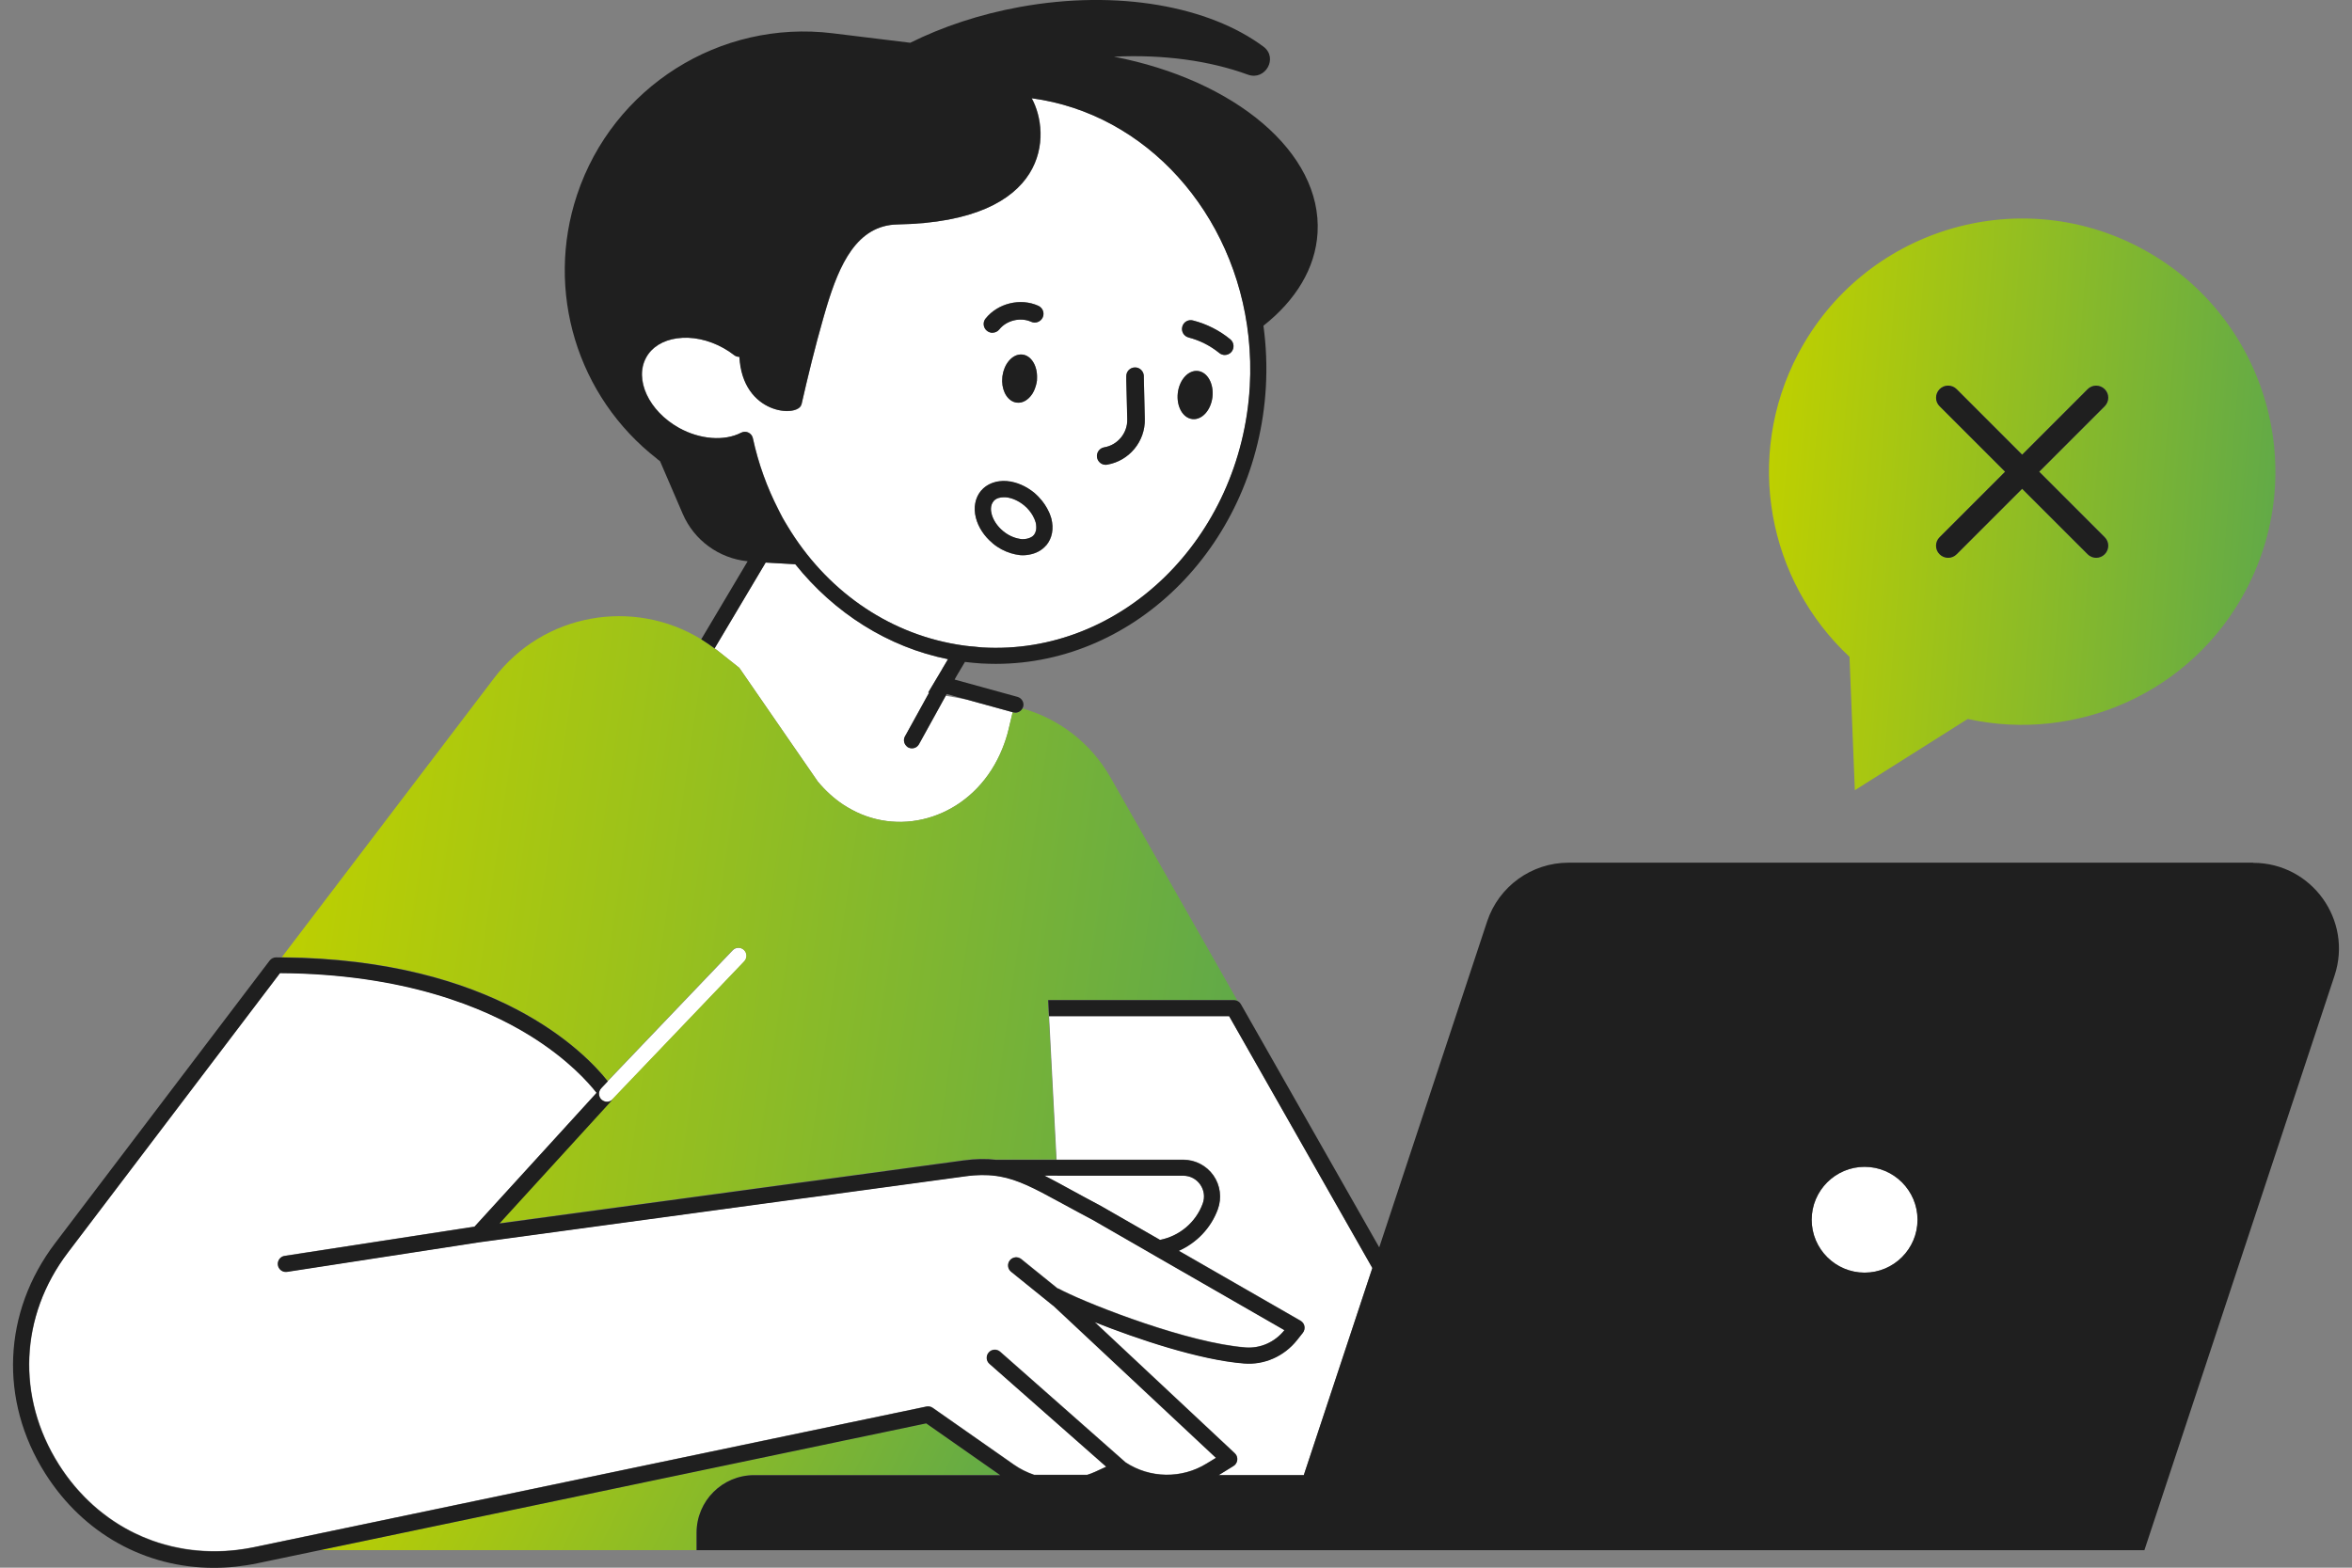 <svg width="150" height="100" viewBox="0 0 150 100" fill="none" xmlns="http://www.w3.org/2000/svg">
<rect x="0" y="0" width="150" height="100" fill="#808080" stroke="none"/>
<g clip-path="url(#clip0_1457_13113)">
<path d="M60.096 42.649C60.096 42.649 60.096 42.649 60.101 42.644L60.456 42.048C56.634 41.283 53.208 39.105 50.717 35.992L48.827 35.884L45.57 41.36C45.621 41.401 45.678 41.432 45.729 41.473L47.152 42.603L50.136 46.928L52.155 49.851C52.648 50.447 53.193 50.935 53.768 51.32C53.948 51.443 54.133 51.551 54.323 51.649C54.513 51.751 54.708 51.849 54.908 51.931C58.303 53.349 62.351 51.674 63.928 47.76C64.087 47.365 64.221 46.954 64.329 46.517L64.586 45.433L62.418 44.837L61.658 44.627L60.317 44.38L60.112 44.75L59.875 45.182L58.607 47.478C58.535 47.606 58.416 47.693 58.283 47.724C58.242 47.734 58.201 47.74 58.16 47.74C58.078 47.74 57.99 47.719 57.913 47.678C57.862 47.647 57.821 47.611 57.785 47.565C57.646 47.406 57.605 47.175 57.713 46.979L58.576 45.418L59.166 44.344L59.254 44.19L59.197 44.18L60.081 42.696L60.101 42.654L60.096 42.649Z" fill="white"/>
<path d="M43.304 27.291C44.64 28.036 46.202 28.154 47.28 27.599C47.352 27.563 47.434 27.543 47.517 27.543C47.593 27.543 47.665 27.558 47.737 27.594C47.881 27.661 47.989 27.794 48.02 27.948C48.374 29.582 48.934 31.107 49.648 32.505C49.741 32.684 49.828 32.869 49.926 33.044C50.023 33.213 50.126 33.378 50.224 33.547C52.643 37.58 56.516 40.348 61.021 41.108C61.2 41.139 61.385 41.17 61.57 41.191C61.755 41.216 61.945 41.232 62.135 41.247C62.31 41.263 62.48 41.288 62.654 41.298C71.505 41.817 79.153 34.343 79.713 24.656C79.775 23.572 79.744 22.509 79.631 21.471C78.778 13.607 73.123 7.248 65.803 6.267C67.051 8.522 67.02 14.141 57.25 14.316C54.641 14.362 53.537 16.899 52.725 19.565C52.658 19.786 52.592 20.007 52.53 20.233C51.975 22.165 51.513 24.07 51.122 25.801C50.927 26.654 47.373 26.484 47.172 22.765C47.054 22.765 46.936 22.735 46.844 22.663C46.628 22.493 46.392 22.339 46.155 22.206C45.195 21.671 44.147 21.451 43.191 21.584C42.292 21.707 41.594 22.139 41.229 22.796C40.449 24.199 41.383 26.217 43.315 27.296L43.304 27.291ZM64.334 23.027C64.57 22.74 64.883 22.575 65.207 22.616C65.772 22.683 66.168 23.336 66.137 24.106C66.137 24.163 66.137 24.219 66.132 24.276C66.121 24.368 66.101 24.45 66.08 24.538C66.07 24.579 66.06 24.62 66.044 24.661C65.988 24.835 65.916 24.995 65.829 25.134C65.582 25.508 65.222 25.729 64.847 25.683C64.313 25.621 63.928 25.036 63.913 24.322C63.913 24.224 63.913 24.122 63.928 24.019C63.928 24.009 63.933 23.993 63.933 23.983C63.959 23.798 64.005 23.623 64.072 23.469C64.144 23.3 64.231 23.156 64.334 23.027ZM66.722 34.785C66.45 35.109 66.06 35.314 65.613 35.386C65.495 35.407 65.382 35.422 65.258 35.422C65.202 35.422 65.145 35.422 65.084 35.417C65.058 35.417 65.032 35.407 65.007 35.407C64.827 35.386 64.652 35.35 64.478 35.294C64.067 35.17 63.666 34.96 63.306 34.662C62.772 34.22 62.397 33.645 62.243 33.049C62.074 32.402 62.197 31.77 62.567 31.323C62.942 30.876 63.543 30.65 64.21 30.702C64.822 30.748 65.454 31.02 65.988 31.467C66.168 31.616 66.322 31.785 66.46 31.96C66.584 32.109 66.686 32.268 66.779 32.433C66.887 32.623 66.969 32.818 67.031 33.018C67.036 33.039 67.046 33.059 67.051 33.08C67.221 33.732 67.108 34.343 66.728 34.801L66.722 34.785ZM77.324 25.329C77.227 26.176 76.651 26.803 76.04 26.731C75.429 26.659 75.018 25.914 75.116 25.067C75.213 24.219 75.788 23.593 76.4 23.664C77.011 23.736 77.422 24.481 77.324 25.329ZM75.403 20.849C75.48 20.552 75.783 20.367 76.081 20.444C76.949 20.665 77.776 21.081 78.47 21.651C78.593 21.754 78.66 21.897 78.67 22.046C78.68 22.185 78.639 22.324 78.547 22.442C78.434 22.575 78.275 22.647 78.115 22.647C77.992 22.647 77.864 22.606 77.761 22.519C77.196 22.057 76.523 21.712 75.809 21.533C75.511 21.456 75.326 21.153 75.403 20.855V20.849ZM72.378 23.438C72.681 23.428 72.943 23.675 72.948 23.983V24.086L73.01 26.731C73.046 28.154 72.013 29.402 70.611 29.638C70.58 29.643 70.549 29.649 70.518 29.649C70.251 29.649 70.015 29.453 69.969 29.181C69.917 28.878 70.123 28.585 70.426 28.534C71.284 28.39 71.915 27.625 71.895 26.757L71.838 24.281V24.009C71.823 23.7 72.07 23.444 72.378 23.438ZM62.855 20.315C63.635 19.339 65.079 18.985 66.219 19.504C66.501 19.632 66.625 19.961 66.496 20.243C66.368 20.526 66.039 20.649 65.757 20.521C65.079 20.218 64.19 20.428 63.728 21.009C63.62 21.147 63.456 21.219 63.291 21.219C63.168 21.219 63.044 21.178 62.942 21.096C62.7 20.901 62.659 20.552 62.855 20.31V20.315Z" fill="white"/>
<path d="M65.88 32.921C65.746 32.679 65.556 32.443 65.325 32.248C64.96 31.945 64.524 31.75 64.128 31.719C64.097 31.719 64.056 31.719 64.015 31.719C63.815 31.719 63.532 31.765 63.352 31.976C63.137 32.238 63.183 32.597 63.234 32.787C63.332 33.172 63.599 33.568 63.959 33.871C64.282 34.138 64.657 34.313 65.017 34.369C65.063 34.374 65.109 34.39 65.15 34.39C65.274 34.4 65.464 34.39 65.644 34.318C65.746 34.277 65.849 34.22 65.926 34.128C66.065 33.958 66.09 33.758 66.08 33.578C66.075 33.481 66.06 33.388 66.044 33.321C66.008 33.188 65.947 33.054 65.875 32.921H65.88Z" fill="white"/>
<path d="M66.907 64.814L67.385 73.967H75.465C76.23 73.967 76.954 74.342 77.391 74.969C77.833 75.596 77.936 76.402 77.674 77.121C77.232 78.333 76.312 79.268 75.182 79.777L82.949 84.24C83.077 84.317 83.17 84.441 83.195 84.59C83.221 84.739 83.185 84.888 83.093 85.006L82.723 85.473C81.901 86.506 80.637 87.066 79.353 86.963C76.502 86.737 72.522 85.396 69.815 84.323L78.752 92.69C78.87 92.798 78.927 92.957 78.912 93.117C78.896 93.276 78.804 93.42 78.67 93.502L77.73 94.082H83.154L87.526 80.871L78.393 64.809H66.907V64.814Z" fill="white"/>
<path d="M70.174 76.906L73.986 79.094C75.218 78.853 76.271 77.984 76.708 76.777C76.857 76.366 76.8 75.925 76.549 75.565C76.297 75.206 75.901 75 75.465 75H66.62C66.892 75.134 67.169 75.282 67.462 75.442C67.734 75.591 68.017 75.745 68.32 75.909C68.875 76.212 69.486 76.546 70.179 76.911L70.174 76.906Z" fill="white"/>
<path d="M67.2 83.29C67.2 83.29 67.18 83.28 67.169 83.27L64.493 81.107C64.272 80.927 64.236 80.604 64.416 80.383C64.596 80.162 64.914 80.126 65.14 80.306L67.447 82.171C67.447 82.171 67.493 82.181 67.519 82.191C67.606 82.237 67.709 82.294 67.827 82.35C69.758 83.306 75.809 85.658 79.441 85.941C80.391 86.018 81.316 85.602 81.927 84.836L73.78 80.152L72.953 79.674L72.059 79.16L69.686 77.794C69.003 77.44 68.387 77.101 67.832 76.797C67.729 76.741 67.632 76.69 67.529 76.633C65.988 75.791 64.935 75.246 63.784 75.036C63.681 75.015 63.579 75 63.476 74.99C63.199 74.954 62.911 74.938 62.608 74.943C62.289 74.943 61.956 74.974 61.596 75.02L51.96 76.33H51.955L51.451 76.397L50.943 76.464L30.602 79.227L18.32 81.118C18.294 81.118 18.268 81.123 18.243 81.123C17.991 81.123 17.775 80.943 17.734 80.686C17.693 80.403 17.883 80.141 18.166 80.1L30.273 78.236L38.06 69.699C37.567 69.062 36.236 67.541 33.802 66.041C30.894 64.244 25.778 62.107 17.868 62.06L17.462 62.595L4.338 79.89C1.266 83.938 1.045 89.115 3.763 93.409C5.735 96.527 8.797 98.438 12.228 98.854H12.238C13.188 98.967 14.159 98.978 15.15 98.854C15.505 98.813 15.859 98.757 16.219 98.68L53.136 90.959L53.639 90.851L54.138 90.749H54.143L59.089 89.711C59.228 89.68 59.372 89.711 59.49 89.793L64.663 93.415C65.063 93.697 65.505 93.913 65.957 94.067H69.347C69.517 94.01 69.686 93.949 69.856 93.872L70.559 93.548L68.32 91.576L63.111 86.984C62.896 86.793 62.88 86.47 63.065 86.259C63.255 86.043 63.579 86.028 63.789 86.213L68.243 90.142L71.787 93.271C73.338 94.298 75.367 94.329 76.949 93.353L77.571 92.973L67.914 83.938L67.21 83.28L67.2 83.29Z" fill="white"/>
<path d="M38.368 70.136C38.466 70.223 38.589 70.269 38.712 70.269C38.846 70.269 38.985 70.218 39.082 70.11L39.093 70.1L47.475 61.326C47.671 61.121 47.666 60.797 47.46 60.602C47.255 60.407 46.931 60.412 46.736 60.617L38.769 68.959L38.409 69.34L38.348 69.406C38.153 69.612 38.158 69.935 38.363 70.131C38.363 70.131 38.368 70.131 38.373 70.136H38.368Z" fill="white"/>
<path d="M118.916 74.43C117.056 74.43 115.541 75.945 115.541 77.805C115.541 79.664 117.056 81.179 118.916 81.179C120.775 81.179 122.291 79.664 122.291 77.805C122.291 75.945 120.775 74.43 118.916 74.43Z" fill="white"/>
<path d="M65.207 45.187C65.12 45.351 64.95 45.459 64.76 45.459C64.714 45.459 64.668 45.454 64.621 45.438L64.58 45.428L64.323 46.512C64.221 46.949 64.082 47.365 63.923 47.755C62.351 51.669 58.298 53.344 54.903 51.926C54.708 51.844 54.513 51.751 54.317 51.644C54.132 51.541 53.947 51.433 53.763 51.315C53.187 50.929 52.643 50.441 52.15 49.846L50.131 46.923L47.147 42.598L45.724 41.468C45.672 41.427 45.616 41.396 45.564 41.355C45.426 41.252 45.287 41.154 45.143 41.057C44.999 40.959 44.861 40.862 44.712 40.774C40.387 38.129 34.659 39.115 31.511 43.255L17.976 61.054C31.552 61.167 37.3 67.12 38.748 68.954L46.715 60.612C46.91 60.407 47.234 60.401 47.439 60.597C47.645 60.792 47.65 61.115 47.455 61.321L39.072 70.094L31.834 78.025L50.763 75.452L51.271 75.385L51.775 75.318H51.78L61.431 74.003C62.202 73.9 62.87 73.89 63.491 73.962H67.359L66.882 64.809L66.856 64.295L66.83 63.781H78.67C78.763 63.781 78.855 63.807 78.932 63.853L70.821 49.589C69.568 47.385 67.518 45.839 65.186 45.182L65.207 45.187Z" fill="url(#paint0_linear_1457_13113)"/>
<path d="M54.292 91.787H54.286L53.788 91.894L53.285 92.002L20.405 98.88H44.424V97.766C44.424 95.737 46.068 94.093 48.097 94.093H63.789L59.069 90.79L54.286 91.792L54.292 91.787Z" fill="url(#paint1_linear_1457_13113)"/>
<path d="M136.478 15.795C128.583 11.645 118.823 14.685 114.673 22.581C111.211 29.171 112.757 37.056 117.955 41.899V41.956L118.294 50.406L125.444 45.891L125.49 45.86C132.425 47.391 139.796 44.19 143.258 37.6C147.408 29.705 144.368 19.945 136.473 15.795H136.478ZM134.233 34.266C134.536 34.569 134.536 35.057 134.233 35.355C134.084 35.504 133.884 35.581 133.688 35.581C133.493 35.581 133.293 35.504 133.144 35.355L128.968 31.179L124.792 35.355C124.643 35.504 124.443 35.581 124.247 35.581C124.052 35.581 123.852 35.504 123.703 35.355C123.4 35.052 123.4 34.564 123.703 34.266L127.879 30.09L123.703 25.914C123.4 25.611 123.4 25.123 123.703 24.825C124.006 24.527 124.494 24.522 124.792 24.825L128.968 29.001L133.144 24.825C133.447 24.522 133.935 24.522 134.233 24.825C134.531 25.128 134.536 25.616 134.233 25.914L130.057 30.09L134.233 34.266Z" fill="url(#paint2_linear_1457_13113)"/>
<path d="M76.04 26.731C76.651 26.803 77.221 26.177 77.324 25.329C77.422 24.482 77.011 23.737 76.4 23.665C75.788 23.593 75.218 24.22 75.115 25.067C75.018 25.915 75.429 26.66 76.04 26.731Z" fill="#1F1F1F"/>
<path d="M65.207 22.617C64.883 22.581 64.57 22.745 64.334 23.028C64.231 23.151 64.139 23.3 64.072 23.469C64.005 23.629 63.959 23.798 63.933 23.983C63.933 23.993 63.928 24.009 63.928 24.019C63.918 24.122 63.913 24.219 63.913 24.322C63.928 25.036 64.313 25.622 64.847 25.683C65.222 25.73 65.582 25.503 65.829 25.134C65.921 24.995 65.993 24.836 66.044 24.661C66.055 24.62 66.07 24.579 66.08 24.538C66.101 24.456 66.121 24.368 66.132 24.276C66.137 24.219 66.137 24.163 66.137 24.106C66.162 23.336 65.772 22.683 65.207 22.617Z" fill="#1F1F1F"/>
<path d="M63.306 34.657C63.661 34.955 64.067 35.166 64.477 35.289C64.652 35.34 64.832 35.382 65.007 35.402C65.032 35.402 65.058 35.412 65.084 35.412C65.14 35.412 65.202 35.417 65.258 35.417C65.382 35.417 65.5 35.402 65.613 35.382C66.059 35.31 66.45 35.104 66.722 34.781C67.102 34.328 67.215 33.717 67.046 33.06C67.041 33.039 67.03 33.019 67.025 32.998C66.969 32.798 66.881 32.603 66.773 32.413C66.681 32.248 66.578 32.094 66.455 31.94C66.311 31.765 66.157 31.601 65.982 31.447C65.448 31.005 64.822 30.733 64.205 30.681C63.542 30.63 62.936 30.856 62.561 31.303C62.187 31.75 62.068 32.377 62.238 33.029C62.392 33.625 62.767 34.2 63.301 34.642L63.306 34.657ZM63.358 31.976C63.537 31.76 63.815 31.719 64.02 31.719C64.061 31.719 64.097 31.719 64.133 31.719C64.529 31.75 64.965 31.945 65.33 32.248C65.566 32.443 65.751 32.68 65.885 32.921C65.957 33.055 66.018 33.188 66.054 33.322C66.07 33.389 66.085 33.481 66.09 33.579C66.101 33.753 66.075 33.959 65.936 34.128C65.859 34.226 65.756 34.277 65.654 34.318C65.474 34.385 65.284 34.395 65.161 34.39C65.114 34.39 65.073 34.375 65.027 34.37C64.668 34.313 64.287 34.139 63.969 33.871C63.604 33.568 63.342 33.173 63.245 32.788C63.193 32.597 63.147 32.238 63.363 31.976H63.358Z" fill="#1F1F1F"/>
<path d="M70.518 29.649C70.549 29.649 70.58 29.649 70.611 29.639C72.013 29.402 73.045 28.154 73.01 26.731L72.948 24.086V23.983C72.938 23.675 72.676 23.423 72.373 23.439C72.064 23.444 71.818 23.701 71.828 24.009V24.281L71.89 26.757C71.91 27.625 71.278 28.39 70.421 28.534C70.118 28.586 69.912 28.873 69.963 29.181C70.01 29.454 70.246 29.649 70.513 29.649H70.518Z" fill="#1F1F1F"/>
<path d="M63.296 21.225C63.46 21.225 63.625 21.153 63.733 21.014C64.195 20.434 65.084 20.218 65.762 20.526C66.044 20.655 66.373 20.526 66.501 20.249C66.63 19.966 66.501 19.638 66.224 19.509C65.084 18.99 63.64 19.345 62.859 20.321C62.664 20.562 62.705 20.917 62.947 21.107C63.05 21.189 63.173 21.23 63.296 21.23V21.225Z" fill="#1F1F1F"/>
<path d="M75.804 21.528C76.513 21.707 77.186 22.052 77.756 22.514C77.859 22.601 77.987 22.642 78.11 22.642C78.275 22.642 78.434 22.57 78.542 22.437C78.634 22.324 78.675 22.18 78.665 22.041C78.655 21.892 78.588 21.749 78.465 21.646C77.771 21.076 76.95 20.66 76.076 20.439C75.778 20.362 75.47 20.541 75.398 20.845C75.321 21.142 75.501 21.451 75.804 21.523V21.528Z" fill="#1F1F1F"/>
<path d="M41.892 29.264L42.097 29.423L43.541 32.777C44.27 34.472 45.858 35.618 47.681 35.803L44.722 40.78C44.866 40.867 45.01 40.965 45.154 41.062C45.292 41.16 45.436 41.258 45.575 41.36L48.832 35.885L50.722 35.993C53.213 39.105 56.639 41.283 60.461 42.049L60.107 42.645C60.107 42.645 60.107 42.645 60.101 42.65L60.081 42.691L59.197 44.175L59.254 44.185L59.167 44.34L58.576 45.413L57.713 46.975C57.605 47.17 57.641 47.401 57.785 47.56C57.821 47.601 57.862 47.642 57.913 47.673C57.99 47.714 58.078 47.735 58.16 47.735C58.201 47.735 58.242 47.73 58.283 47.719C58.417 47.689 58.535 47.601 58.607 47.473L59.875 45.177L60.112 44.745L60.317 44.376L60.374 44.268L61.653 44.622L62.413 44.833L64.581 45.429L64.622 45.439C64.668 45.449 64.714 45.459 64.76 45.459C64.95 45.459 65.12 45.352 65.207 45.187C65.223 45.156 65.243 45.12 65.254 45.084C65.331 44.812 65.166 44.53 64.894 44.453L60.882 43.348L60.964 43.194L61.54 42.223C61.884 42.264 62.233 42.3 62.582 42.321C62.891 42.336 63.194 42.347 63.502 42.347C72.517 42.347 80.155 34.631 80.73 24.707C80.807 23.367 80.751 22.052 80.576 20.778C82.626 19.16 83.894 17.121 84.028 14.85C84.326 9.724 78.747 5.106 71.043 3.616C74.207 3.462 77.15 3.873 79.585 4.762C80.699 5.168 81.531 3.688 80.581 2.979C77.129 0.406 71.289 -0.693 65.028 0.447C62.469 0.914 60.107 1.706 58.052 2.728L53.1 2.122C45.909 1.243 39.093 5.548 36.802 12.426C34.757 18.554 36.802 25.303 41.902 29.264H41.892ZM51.112 25.802C51.508 24.07 51.965 22.165 52.52 20.233C52.581 20.012 52.648 19.792 52.715 19.566C53.521 16.9 54.626 14.362 57.24 14.316C67.01 14.141 67.036 8.522 65.793 6.267C73.118 7.248 78.768 13.607 79.621 21.471C79.734 22.509 79.764 23.572 79.703 24.656C79.143 34.344 71.495 41.818 62.644 41.299C62.469 41.288 62.3 41.263 62.125 41.247C61.935 41.232 61.75 41.217 61.56 41.191C61.375 41.165 61.196 41.139 61.011 41.109C56.506 40.348 52.633 37.575 50.213 33.547C50.111 33.378 50.008 33.214 49.916 33.044C49.818 32.87 49.731 32.685 49.638 32.505C48.919 31.102 48.359 29.582 48.01 27.949C47.974 27.794 47.871 27.661 47.727 27.594C47.66 27.563 47.584 27.543 47.506 27.543C47.424 27.543 47.342 27.563 47.27 27.599C46.191 28.159 44.635 28.036 43.294 27.291C41.363 26.212 40.428 24.194 41.209 22.791C41.574 22.134 42.272 21.708 43.171 21.579C44.121 21.446 45.174 21.666 46.135 22.201C46.376 22.334 46.608 22.488 46.823 22.658C46.921 22.735 47.039 22.766 47.152 22.761C47.347 26.474 50.907 26.644 51.102 25.796L51.112 25.802Z" fill="#1F1F1F"/>
<path d="M143.695 55.029H100.033C97.676 55.029 95.58 56.544 94.84 58.784L87.962 79.567L79.138 64.054C79.091 63.977 79.03 63.91 78.953 63.869C78.876 63.823 78.783 63.797 78.691 63.797H66.851L66.876 64.311L66.902 64.824H78.388L87.521 80.887L83.149 94.098H77.725L78.665 93.518C78.804 93.435 78.891 93.292 78.906 93.132C78.922 92.973 78.865 92.814 78.747 92.706L69.809 84.338C72.516 85.412 76.497 86.758 79.348 86.979C80.632 87.081 81.896 86.522 82.718 85.489L83.088 85.022C83.18 84.903 83.216 84.754 83.19 84.606C83.165 84.457 83.072 84.333 82.944 84.256L75.177 79.793C76.307 79.289 77.227 78.349 77.668 77.137C77.93 76.418 77.823 75.611 77.386 74.985C76.944 74.358 76.225 73.983 75.46 73.983H63.512C62.885 73.911 62.218 73.921 61.452 74.024L51.8 75.339H51.795L51.292 75.406L50.783 75.473L31.855 78.046L39.092 70.115L39.082 70.125C38.979 70.233 38.846 70.285 38.712 70.285C38.589 70.285 38.466 70.238 38.368 70.151C38.368 70.151 38.363 70.151 38.358 70.146C38.152 69.951 38.147 69.627 38.343 69.422L38.404 69.355L38.764 68.975C37.315 67.141 31.567 61.188 17.991 61.075C17.863 61.075 17.734 61.069 17.606 61.069C17.447 61.069 17.293 61.147 17.195 61.275L3.511 79.305C0.177 83.701 -0.064 89.326 2.884 93.99C5.319 97.843 9.285 100.01 13.635 100.01C14.55 100.01 15.484 99.913 16.419 99.718L20.4 98.885L53.28 92.007L53.783 91.9L54.281 91.797H54.287L59.069 90.795L63.789 94.098H48.097C46.068 94.098 44.424 95.742 44.424 97.771V98.885H136.76L148.888 62.23C150.059 58.691 147.424 55.039 143.695 55.039V55.029ZM67.436 74.995H75.46C75.896 74.995 76.292 75.2 76.544 75.56C76.795 75.919 76.852 76.361 76.703 76.772C76.261 77.979 75.213 78.847 73.98 79.089L70.169 76.901C69.476 76.536 68.864 76.202 68.31 75.899C68.012 75.735 67.724 75.581 67.452 75.431C67.159 75.272 66.876 75.129 66.609 74.99H67.431L67.436 74.995ZM76.939 93.369C75.352 94.345 73.328 94.309 71.777 93.287L68.233 90.158L63.779 86.229C63.569 86.044 63.245 86.059 63.055 86.275C62.865 86.486 62.885 86.814 63.101 86.999L68.31 91.591L70.549 93.564L69.845 93.888C69.681 93.965 69.512 94.026 69.337 94.083H65.947C65.49 93.928 65.053 93.713 64.652 93.43L59.48 89.809C59.362 89.727 59.218 89.701 59.079 89.727L54.133 90.759H54.127L53.629 90.867L53.126 90.975L16.209 98.695C15.849 98.772 15.495 98.824 15.14 98.87C10.563 99.43 6.269 97.406 3.747 93.425C1.03 89.131 1.251 83.953 4.323 79.906L17.447 62.611L17.852 62.076C25.763 62.123 30.879 64.259 33.786 66.057C36.221 67.562 37.546 69.078 38.044 69.714L30.257 78.251L18.15 80.116C17.868 80.157 17.678 80.419 17.719 80.702C17.76 80.953 17.976 81.138 18.227 81.138C18.253 81.138 18.279 81.138 18.304 81.133L30.586 79.243L50.927 76.479L51.436 76.413L51.939 76.346H51.944L61.581 75.036C61.945 74.985 62.274 74.964 62.593 74.959C62.896 74.959 63.183 74.969 63.461 75.005C63.563 75.021 63.666 75.036 63.769 75.051C64.919 75.257 65.972 75.806 67.513 76.649C67.611 76.705 67.709 76.757 67.817 76.813C68.376 77.116 68.993 77.455 69.671 77.81L72.044 79.176L72.938 79.69L73.765 80.168L81.911 84.852C81.305 85.618 80.376 86.028 79.425 85.957C75.794 85.674 69.743 83.321 67.811 82.366C67.693 82.309 67.585 82.253 67.503 82.207C67.483 82.197 67.457 82.191 67.431 82.186L65.125 80.322C64.904 80.142 64.58 80.178 64.401 80.399C64.221 80.62 64.257 80.943 64.478 81.123L67.154 83.285C67.154 83.285 67.174 83.296 67.185 83.306L67.888 83.963L77.545 92.999L76.924 93.379L76.939 93.369ZM118.916 81.179C117.056 81.179 115.541 79.664 115.541 77.805C115.541 75.945 117.056 74.43 118.916 74.43C120.775 74.43 122.29 75.945 122.29 77.805C122.29 79.664 120.775 81.179 118.916 81.179Z" fill="#1F1F1F"/>
<path d="M123.698 35.355C123.847 35.505 124.047 35.582 124.242 35.582C124.438 35.582 124.638 35.505 124.787 35.355L128.963 31.18L133.139 35.355C133.288 35.505 133.488 35.582 133.684 35.582C133.879 35.582 134.079 35.505 134.228 35.355C134.531 35.053 134.531 34.565 134.228 34.267L130.052 30.09L134.228 25.914C134.531 25.611 134.531 25.123 134.228 24.825C133.925 24.527 133.437 24.522 133.139 24.825L128.963 29.002L124.787 24.825C124.484 24.522 123.996 24.522 123.698 24.825C123.4 25.128 123.395 25.616 123.698 25.914L127.874 30.09L123.698 34.267C123.395 34.57 123.395 35.058 123.698 35.355Z" fill="#1F1F1F"/>
</g>
<defs>
<linearGradient id="paint0_linear_1457_13113" x1="78.932" y1="58.665" x2="18.575" y2="49.911" gradientUnits="userSpaceOnUse">
<stop stop-color="#62AA47"/>
<stop offset="1" stop-color="#BED000"/>
</linearGradient>
<linearGradient id="paint1_linear_1457_13113" x1="63.789" y1="94.835" x2="28.534" y2="77.417" gradientUnits="userSpaceOnUse">
<stop stop-color="#62AA47"/>
<stop offset="1" stop-color="#BED000"/>
</linearGradient>
<linearGradient id="paint2_linear_1457_13113" x1="145.115" y1="32.172" x2="112.678" y2="29.525" gradientUnits="userSpaceOnUse">
<stop stop-color="#62AA47"/>
<stop offset="1" stop-color="#BED000"/>
</linearGradient>
<clipPath id="clip0_1457_13113">
<rect width="148.341" height="100" fill="white" transform="translate(0.83)"/>
</clipPath>
</defs>
</svg>
